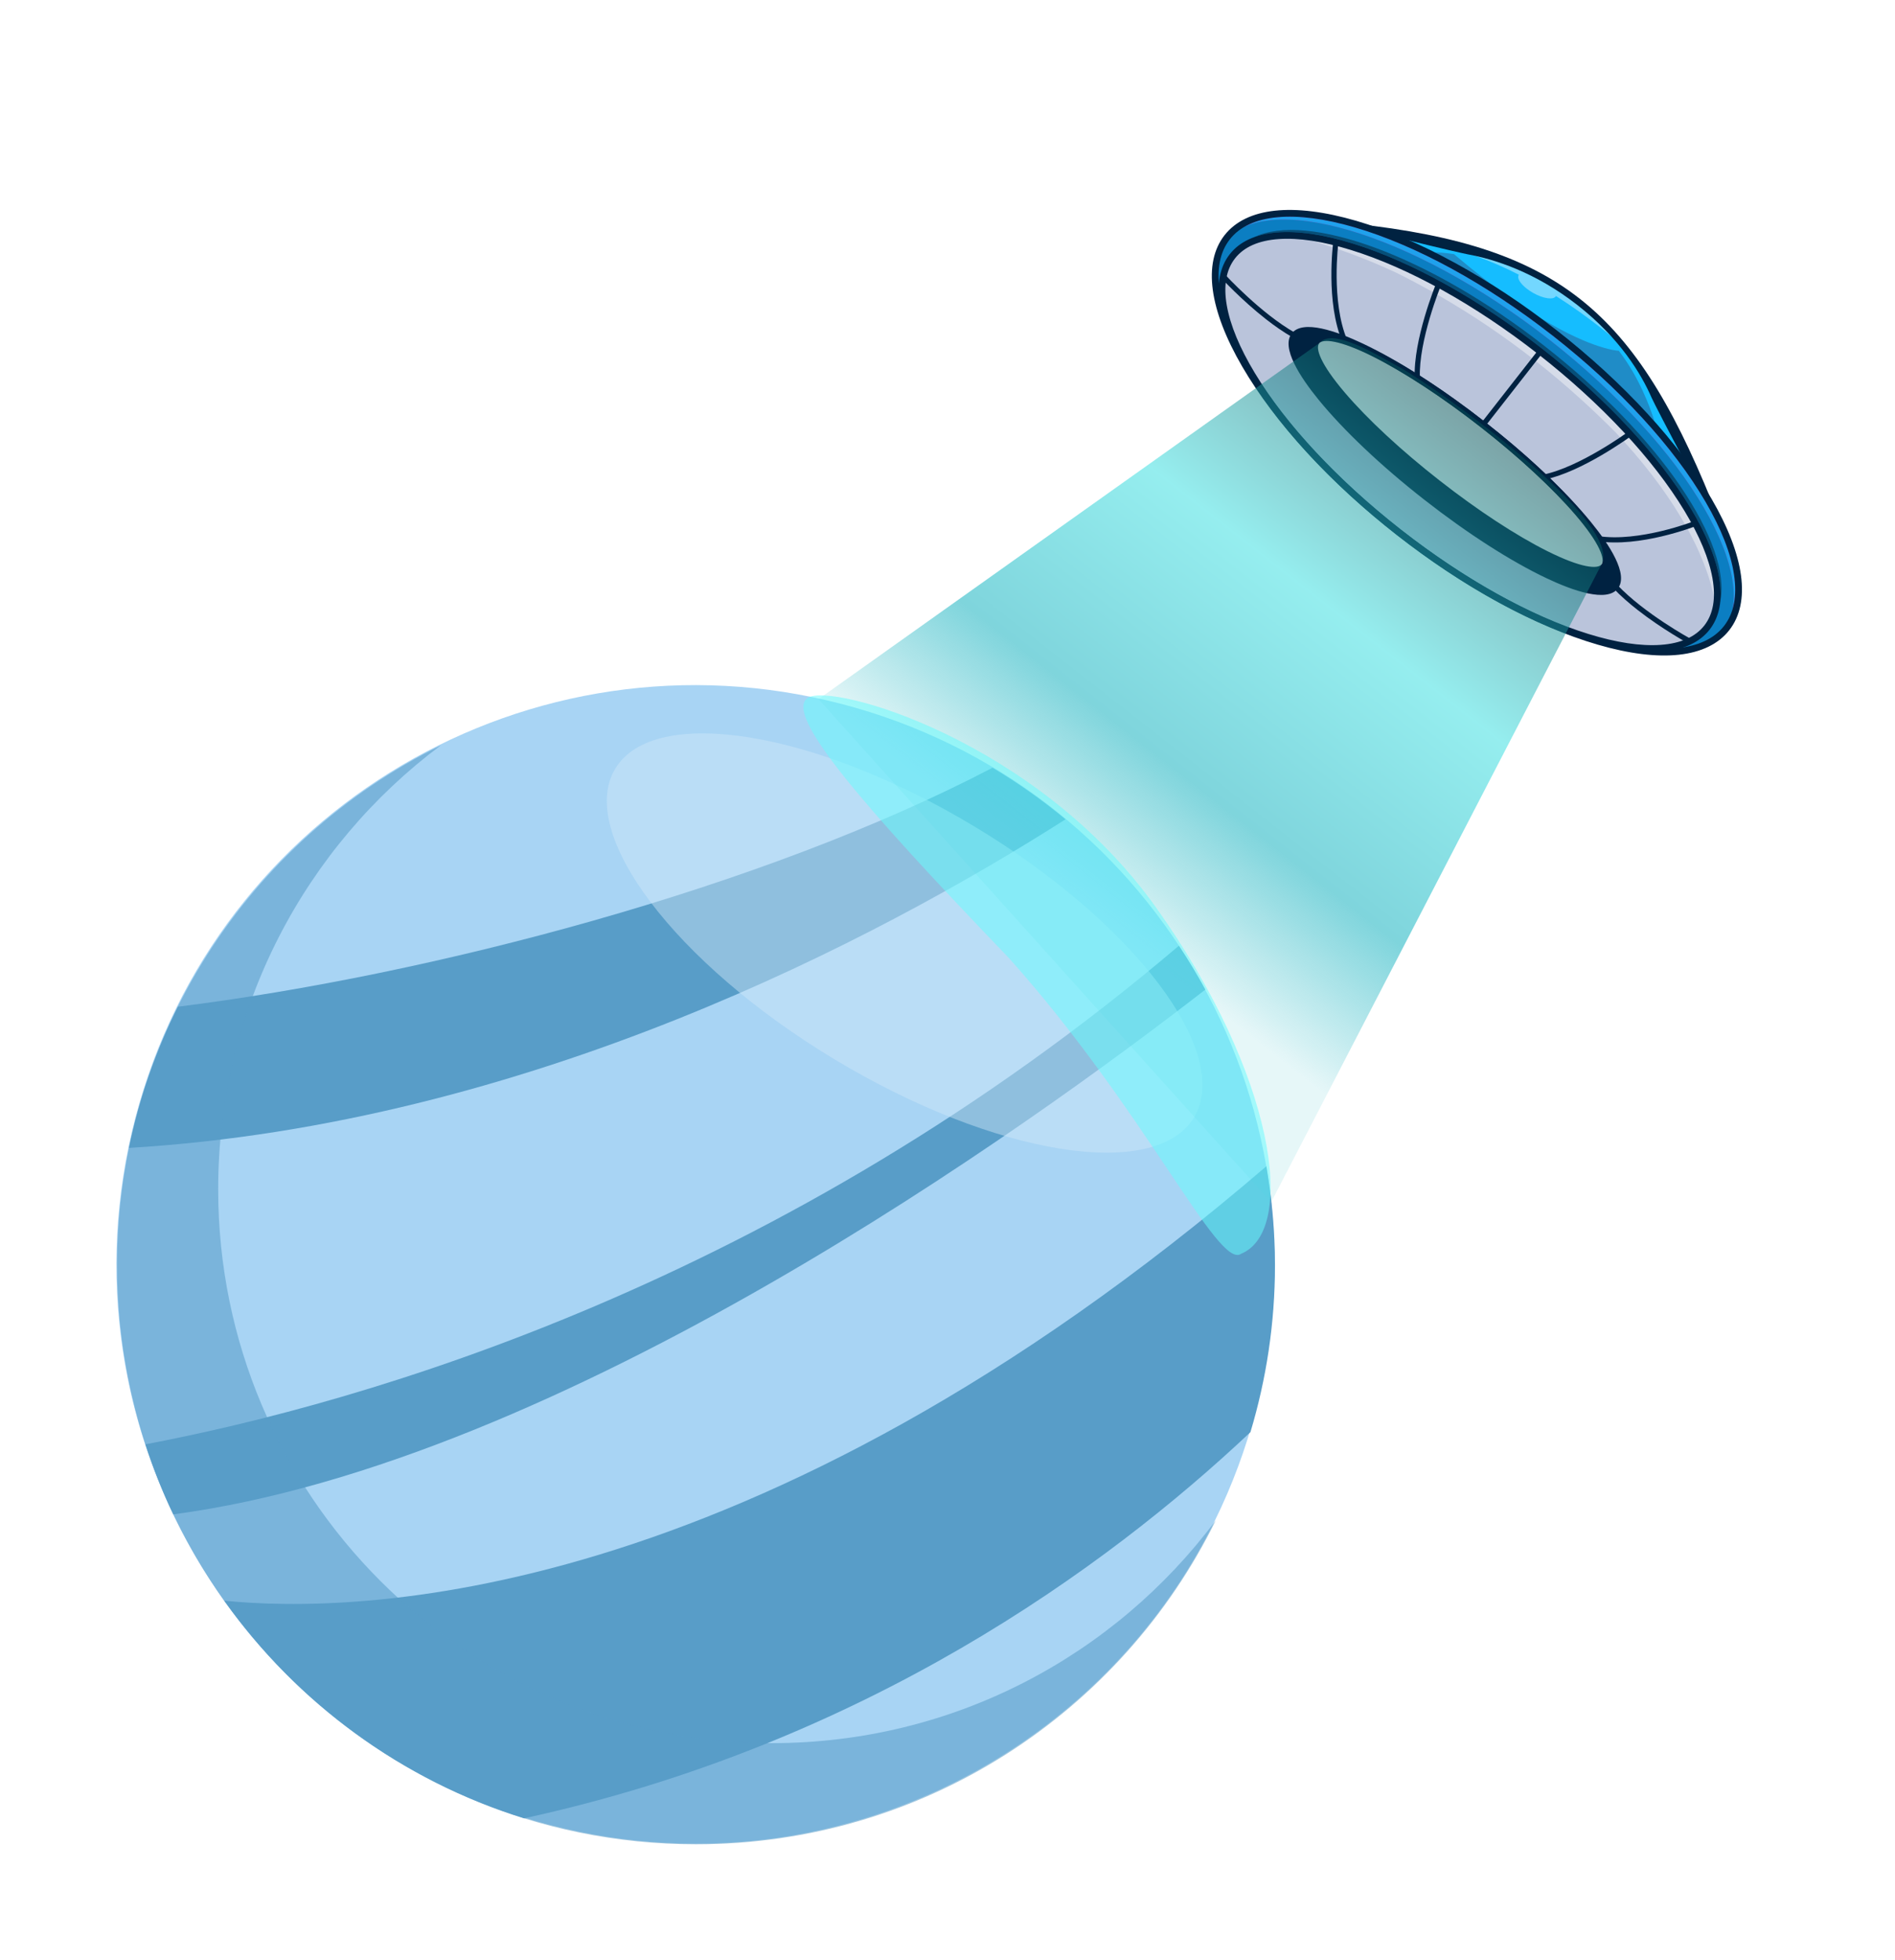 <svg xmlns="http://www.w3.org/2000/svg" fill="none" viewBox="0 0 470 486" height="486" width="470">
<path fill="#A8D4F4" d="M312.333 346.168C330.375 268.941 282.396 191.71 205.169 173.668C127.942 155.626 50.711 203.605 32.669 280.833C14.627 358.06 62.606 435.291 139.833 453.333C217.061 471.374 294.291 423.395 312.333 346.168Z"></path>
<path fill="#589DC8" d="M314.088 289.17C186.116 399.037 87.289 400.123 55.618 396.885C73.647 422.189 99.642 441.423 129.98 450.85C214.175 432.53 274.292 388.861 310.133 355.102C314.075 341.987 316.221 328.097 316.221 313.699C316.215 305.326 315.459 297.143 314.088 289.17Z"></path>
<path fill="#589DC8" d="M246.164 190.362C188.993 220.268 106.62 241.801 44.129 249.609C38.657 260.559 34.512 272.297 31.979 284.625C130.927 278.734 217.979 232.634 264.27 203.153C258.588 198.443 252.532 194.164 246.164 190.362Z"></path>
<path fill="#589DC8" d="M292.391 234.494C193.887 318.232 90.102 347.852 36.067 358.117C38.009 364.085 40.307 369.887 42.98 375.486C139.617 362.663 255.369 279.204 298.948 245.368C296.923 241.636 294.721 238.017 292.391 234.494Z"></path>
<path fill="#589DC8" d="M191.438 432.207C115.597 432.207 54.115 370.726 54.115 294.885C54.115 249.813 75.832 209.814 109.37 184.777C61.79 208.169 29.034 257.101 29.034 313.694C29.034 393.001 93.321 457.289 172.628 457.289C229.228 457.289 278.159 424.532 301.546 376.953C276.502 410.497 236.503 432.207 191.438 432.207Z" opacity="0.57"></path>
<path fill="#CFE6F9" d="M296.156 277.053C286.557 292.986 246.641 286.549 206.997 262.674C167.353 238.799 142.995 206.525 152.593 190.591C162.191 174.658 202.109 181.095 241.753 204.97C281.397 228.845 305.754 261.113 296.156 277.053Z" opacity="0.46"></path>
<path fill="#15BDFF" d="M417.639 114.339C417.639 114.339 412.418 91.159 391.767 75.006C371.116 58.853 348.213 59.306 348.213 59.306L417.639 114.339Z"></path>
<path fill="#955AC6" d="M423.356 155.615C433.041 143.233 414.544 112.586 382.042 87.164C349.54 61.742 315.341 51.171 305.656 63.553C296.427 75.352 312.789 103.736 342.473 128.379C311.115 102.355 294.162 71.881 304.36 58.843C315.036 45.195 351.422 55.822 385.63 82.578C419.838 109.335 438.915 142.09 428.239 155.739C418.041 168.776 384.381 159.662 351.571 135.496C382.639 158.371 414.127 167.414 423.356 155.615Z"></path>
<path fill="#1FA1ED" d="M429.788 150.795C430.456 148.388 430.553 145.593 430.073 142.437C429.272 137.158 426.907 131.121 423.048 124.492C415.052 110.762 401.581 96.111 385.117 83.233C368.654 70.356 351.189 60.81 335.938 56.357C328.574 54.207 322.147 53.367 316.829 53.859C313.725 54.146 311.089 54.885 308.941 56.063C323.715 49.995 354.962 61.295 384.318 84.256C413.79 107.309 432.27 135.005 429.788 150.795Z"></path>
<path fill="#0B7EC2" d="M422.043 157.294C433.677 146.722 413.232 114.265 380.73 88.843C348.228 63.42 310.895 50.942 304.343 65.232C297.513 80.133 318.659 108.709 342.472 128.38C318.634 108.688 294.42 72.216 303.047 60.523C313.335 46.579 350.109 57.5 384.317 84.257C418.525 111.014 437.923 144.027 426.926 157.418C418.205 168.037 384.323 158.858 351.111 135.244C381.724 157.01 412.358 166.094 422.043 157.294Z"></path>
<path fill="#BAC4DB" d="M366.448 132.462C384.44 144.286 394.951 147.995 399.199 146.376C403.447 144.757 399.887 137.493 397.557 136.082C397.557 136.082 398.143 137.185 398.271 138.394C397.474 132.474 385.049 118.773 367.845 105.316C350.357 91.637 333.813 82.811 328.127 83.793C329.455 83.471 331.438 83.722 334.105 84.76C334.105 84.76 329.864 81.872 323.981 81.92C318.098 81.968 319.897 88.232 326.073 96.548C332.249 104.864 348.457 120.639 366.448 132.462ZM345.425 130.783C345.285 130.671 345.145 130.558 345.006 130.446C344.893 130.356 344.78 130.266 344.668 130.175C344.504 130.043 344.34 129.91 344.176 129.777C344.092 129.709 344.007 129.64 343.923 129.572C343.733 129.417 343.544 129.263 343.357 129.108C343.301 129.063 343.246 129.018 343.192 128.973C342.978 128.797 342.765 128.621 342.552 128.445C342.525 128.423 342.499 128.401 342.473 128.379C312.789 103.735 296.427 75.352 305.656 63.553C315.341 51.17 349.54 61.742 382.043 87.164C414.544 112.586 433.041 143.233 423.356 155.615C414.127 167.414 382.639 158.371 351.571 135.495C351.543 135.475 351.516 135.455 351.488 135.435C351.266 135.271 351.044 135.106 350.821 134.941C350.764 134.899 350.707 134.856 350.651 134.814C350.455 134.668 350.26 134.522 350.064 134.375C349.977 134.31 349.891 134.245 349.804 134.179C349.636 134.052 349.467 133.925 349.299 133.797C349.184 133.711 349.069 133.623 348.955 133.535C348.812 133.426 348.669 133.318 348.527 133.209C348.374 133.092 348.221 132.974 348.068 132.856C347.963 132.774 347.857 132.693 347.751 132.611C347.491 132.41 347.23 132.207 346.97 132.004C346.71 131.8 346.45 131.596 346.192 131.392C346.087 131.309 345.983 131.226 345.878 131.143C345.727 131.023 345.576 130.903 345.425 130.783Z"></path>
<path fill="#074F78" d="M426.658 149.303C429.659 134.902 411.865 108.31 383.1 85.811C354.336 63.313 324.241 52.446 310.987 58.828C316.791 56.692 325.203 57.191 335.54 60.387C350.061 64.876 366.758 74.153 382.555 86.509C398.352 98.865 411.377 112.836 419.232 125.849C424.823 135.112 427.333 143.156 426.658 149.303Z"></path>
<path fill="#BAC4DB" d="M424.553 153.355C424.553 153.355 425.4 132.514 376.35 94.147C327.299 55.781 308.076 61.264 308.076 61.264C308.076 61.264 330.783 46.55 382.968 87.888C427.07 122.821 428.061 148.058 424.553 153.355Z"></path>
<path fill="#002241" d="M323.982 81.921C329.864 81.872 334.106 84.76 334.106 84.76C331.438 83.723 329.455 83.471 328.127 83.794C326.684 84.144 326.014 85.172 326.086 86.614L326.086 86.625C326.1 86.891 326.17 87.237 326.304 87.661C326.881 89.485 328.672 92.767 332.507 97.41C336.977 102.823 344.228 110.086 355.583 119.05C355.894 119.296 356.206 119.542 356.523 119.79C356.835 120.034 357.143 120.273 357.45 120.511C373.993 133.337 385.128 138.89 391.345 140.689C392.546 141.037 393.564 141.245 394.402 141.338C394.44 141.342 394.479 141.347 394.518 141.35C394.547 141.353 394.574 141.355 394.602 141.358C395.497 141.44 396.174 141.386 396.633 141.226L396.645 141.222C398.115 140.704 398.387 139.505 398.271 138.394C398.144 137.186 397.558 136.083 397.558 136.083C399.888 137.493 403.447 144.758 399.199 146.376C394.951 147.995 384.44 144.286 366.448 132.463C348.457 120.639 332.249 104.864 326.073 96.548C319.897 88.232 318.098 81.968 323.982 81.921Z"></path>
<path fill="#D6DCE9" d="M425.086 147.996C425.142 146.581 425.025 145.053 424.738 143.414C424.065 139.586 422.488 135.306 420.037 130.65C419.669 130.784 419.17 130.961 418.561 131.166C422.775 138.866 424.435 144.695 425.086 147.996Z"></path>
<path fill="#D6DCE9" d="M325.19 59.667C326.638 60.081 328.445 60.628 330.531 61.322C330.551 61.103 330.572 60.909 330.59 60.739C328.71 60.278 326.909 59.921 325.19 59.667ZM331.783 61.745C336.021 63.198 341.239 65.214 346.854 67.888C349.802 69.369 352.64 70.883 355.375 72.425C355.598 71.819 355.788 71.321 355.932 70.951C348.707 67.062 341.647 64.016 335.048 61.977C333.959 61.641 332.891 61.334 331.847 61.057C331.828 61.259 331.806 61.488 331.783 61.745ZM356.509 73.069C365.446 78.187 373.235 83.565 379.959 88.789L381.026 87.425C373.122 81.284 365.006 75.926 357.069 71.568C356.92 71.955 356.729 72.463 356.509 73.069ZM401.844 108.437C402.361 108.09 402.791 107.794 403.119 107.564C396.995 100.938 389.866 94.381 382.034 88.214L380.967 89.577C389.087 95.968 395.611 102.098 400.69 107.196C401.081 107.612 401.465 108.025 401.844 108.437Z"></path>
<path fill="#D6DCE9" d="M417.922 130.02C418.529 129.822 419.036 129.645 419.422 129.508C418.916 128.59 418.378 127.657 417.807 126.71C414.222 120.769 409.538 114.621 403.991 108.519C403.675 108.743 403.245 109.043 402.721 109.398C409.714 117.126 414.562 124.094 417.922 130.02Z"></path>
<path fill="#002241" d="M395.796 134.044C395.878 134.108 395.978 134.154 396.089 134.171C406.658 135.852 420.181 130.606 420.751 130.382C421.081 130.252 421.243 129.88 421.113 129.552C420.984 129.224 420.612 129.061 420.284 129.19C420.147 129.243 406.51 134.533 396.29 132.907C395.941 132.852 395.613 133.09 395.558 133.439C395.52 133.676 395.619 133.905 395.796 134.044Z"></path>
<path fill="#002241" d="M406.13 151.215C412.256 156.007 418.68 159.508 418.767 159.555C419.077 159.723 419.466 159.608 419.634 159.297C419.802 158.986 419.687 158.599 419.376 158.429C419.261 158.367 407.822 152.131 401.067 144.971C400.827 144.715 400.42 144.702 400.162 144.945C399.905 145.188 399.894 145.592 400.136 145.85C401.913 147.733 404.004 149.552 406.13 151.215Z"></path>
<path fill="#002241" d="M382.549 118.798C382.693 118.91 382.882 118.96 383.074 118.919C392.366 117.004 404.114 108.439 404.61 108.075C404.894 107.867 404.955 107.466 404.747 107.181C404.537 106.895 404.137 106.835 403.852 107.043C403.733 107.131 391.832 115.808 382.816 117.666C382.469 117.738 382.246 118.077 382.317 118.423C382.349 118.578 382.434 118.708 382.549 118.798Z"></path>
<path fill="#002241" d="M333.139 85.035C333.316 85.174 333.562 85.215 333.783 85.12C334.108 84.983 334.26 84.608 334.122 84.281C330.083 74.754 331.933 60.245 331.951 60.099C331.998 59.75 331.75 59.427 331.401 59.382C331.051 59.335 330.729 59.581 330.682 59.933C330.603 60.54 328.768 74.929 332.944 84.781C332.987 84.885 333.056 84.971 333.139 85.035Z"></path>
<path fill="#002241" d="M313.984 79.141C316.11 80.804 318.378 82.395 320.635 83.666C320.944 83.84 321.334 83.731 321.507 83.423C321.681 83.115 321.571 82.723 321.264 82.551C312.688 77.721 303.879 68.118 303.791 68.022C303.552 67.761 303.149 67.742 302.887 67.981C302.627 68.219 302.608 68.624 302.845 68.885C302.912 68.958 307.859 74.35 313.984 79.141Z"></path>
<path fill="#002241" d="M351.126 94.22C351.242 94.31 351.388 94.361 351.546 94.355C351.899 94.341 352.175 94.043 352.16 93.689C351.793 84.491 357.348 70.85 357.404 70.713C357.538 70.387 357.384 70.013 357.055 69.878C356.728 69.744 356.354 69.901 356.22 70.227C355.987 70.795 350.503 84.26 350.882 93.74C350.889 93.937 350.983 94.108 351.126 94.22Z"></path>
<path fill="#002241" d="M367.45 105.82C367.729 106.038 368.131 105.989 368.348 105.711L382.546 87.559C382.764 87.281 382.716 86.878 382.437 86.66C382.159 86.442 381.756 86.492 381.538 86.77L367.34 104.922C367.122 105.2 367.172 105.603 367.45 105.82Z"></path>
<path fill="#1F8CC7" d="M355.872 62.562C360.462 64.857 365.123 67.487 369.784 70.412C369.092 69.886 368.386 69.343 367.67 68.783C365.43 67.031 363.078 65.111 360.606 63.006C360.606 63.006 358.084 62.606 355.872 62.562ZM410.358 104.496C409.194 100.764 406.48 93.456 401.492 86.971C401.492 86.971 395.266 86.827 382.317 79.004C383.597 79.956 384.872 80.93 386.142 81.924C395.256 89.052 403.465 96.726 410.358 104.496Z"></path>
<path fill="#E0E0FF" d="M359.887 61.625C364.471 62.093 370.678 63.349 377.63 66.446C364.991 60.626 359.909 61.62 359.887 61.625ZM403.591 86.831C403.556 86.781 399.677 81.048 392.005 75.047C389.043 72.73 385.516 70.374 381.426 68.289C384.774 70.052 388.251 72.256 391.767 75.006C396.76 78.911 400.615 82.951 403.591 86.831Z"></path>
<path fill="#73D7FF" d="M359.887 61.625C365.771 63.105 371.47 65.446 376.704 68.117C376.686 68.142 376.669 68.168 376.654 68.195C376.215 68.97 377.076 70.331 378.667 71.576C379.135 71.941 379.666 72.297 380.244 72.625C382.796 74.069 385.324 74.427 385.892 73.424C385.897 73.413 385.901 73.403 385.907 73.391C390.143 76.079 393.818 78.766 396.705 81.023C401.036 84.411 403.592 86.832 403.592 86.832L403.591 86.832C400.615 82.951 396.76 78.911 391.767 75.006C388.252 72.256 384.774 70.052 381.426 68.289C381.422 68.286 381.417 68.284 381.412 68.282C380.083 67.604 378.824 66.995 377.631 66.446C370.678 63.349 364.471 62.093 359.887 61.625Z"></path>
<path fill="#002241" d="M385.117 83.233C401.58 96.111 415.052 110.763 423.048 124.492C426.907 131.121 429.271 137.158 430.073 142.437C430.884 147.775 430.047 152.077 427.584 155.226C425.121 158.374 421.147 160.224 415.771 160.722C410.454 161.215 404.025 160.375 396.663 158.225C381.412 153.77 363.946 144.226 347.483 131.348C331.019 118.471 317.549 103.818 309.553 90.09C305.692 83.461 303.329 77.424 302.526 72.145C301.716 66.808 302.553 62.504 305.016 59.356C307.479 56.207 311.453 54.359 316.829 53.86C322.146 53.367 328.574 54.207 335.938 56.357C351.189 60.81 368.654 70.356 385.117 83.233ZM346.457 132.659C363.083 145.663 380.748 155.31 396.196 159.821C411.895 164.407 423.507 163.138 428.895 156.251C434.282 149.364 432.716 137.788 424.485 123.655C416.385 109.748 402.768 94.927 386.142 81.923C369.517 68.919 351.852 59.272 336.404 54.76C320.705 50.175 309.092 51.443 303.705 58.331C298.318 65.218 299.884 76.794 308.115 90.926C316.214 104.833 329.832 119.655 346.457 132.659Z"></path>
<path fill="#002241" d="M381.53 87.82C397.171 100.054 410.055 113.865 417.807 126.709C421.548 132.907 423.879 138.529 424.738 143.414C425.602 148.337 424.916 152.27 422.701 155.103C420.484 157.936 416.833 159.548 411.847 159.895C406.898 160.239 400.881 159.329 393.965 157.191C379.631 152.761 363.124 143.583 347.483 131.349C331.841 119.114 318.957 105.303 311.206 92.459C307.465 86.261 305.133 80.64 304.275 75.753C303.41 70.832 304.095 66.899 306.312 64.066C308.527 61.233 312.18 59.62 317.165 59.273C322.114 58.93 328.132 59.839 335.048 61.977C349.381 66.407 365.888 75.585 381.53 87.82ZM346.457 132.659C362.255 145.015 378.952 154.292 393.474 158.781C408.254 163.35 419.099 162.407 424.011 156.128C428.923 149.848 427.225 139.095 419.232 125.85C411.377 112.837 398.352 98.865 382.555 86.509C366.758 74.153 350.06 64.876 335.54 60.387C320.758 55.819 309.913 56.761 305.001 63.04C300.089 69.32 301.787 80.073 309.781 93.319C317.635 106.332 330.661 120.303 346.457 132.659Z"></path>
<path fill="#002241" d="M367.332 105.972C390.389 124.006 403.026 140.961 399.946 144.898C396.867 148.835 377.367 140.654 354.311 122.619C331.254 104.584 318.617 87.63 321.697 83.693C324.776 79.756 344.275 87.937 367.332 105.972ZM353.285 123.93C363.958 132.278 374.734 139.192 383.628 143.398C390.156 146.486 398.514 149.43 401.257 145.923C404 142.416 399.129 135.014 394.561 129.421C388.335 121.803 379.03 113.009 368.357 104.661C357.684 96.313 346.908 89.399 338.015 85.192C331.486 82.106 323.129 79.161 320.386 82.668C317.643 86.175 322.513 93.577 327.082 99.169C333.307 106.788 342.613 115.582 353.285 123.93Z"></path>
<path fill="#002241" d="M367.332 105.971C376.819 113.392 385.147 121.111 390.781 127.708C396.937 134.916 398.136 138.756 397.205 139.946C396.275 141.136 392.259 140.897 383.78 136.658C376.021 132.779 366.523 126.555 357.036 119.135C347.548 111.714 339.221 103.995 333.587 97.398C327.43 90.19 326.232 86.35 327.163 85.16C328.094 83.97 332.109 84.208 340.587 88.448C348.347 92.327 357.845 98.55 367.332 105.971ZM356.011 120.445C365.583 127.932 375.181 134.219 383.036 138.146C391.474 142.365 396.682 143.316 398.516 140.971C400.35 138.627 398.173 133.8 392.046 126.628C386.342 119.949 377.929 112.148 368.357 104.661C358.785 97.174 349.187 90.888 341.331 86.96C332.894 82.74 327.686 81.79 325.852 84.135C324.018 86.48 326.195 91.305 332.321 98.478C338.026 105.157 346.439 112.958 356.011 120.445Z"></path>
<path fill="#002241" d="M363.977 63.049C370.623 64.267 380.75 67.444 391.255 75.661C401.751 83.871 407.044 92.677 409.636 98.619C410.525 100.657 425.348 129.074 426.414 129.004C406.436 77.944 388.077 61.118 335.802 55.453C335.97 56.65 362.226 62.728 363.977 63.049Z"></path>
<g filter="url(#filter0_f_42_167)">
<path fill-opacity="0.53" fill="url(#paint0_linear_42_167)" d="M327.406 84.931L203.008 173.348L315.269 298.081L397.205 139.947C402.704 129.482 357.031 96.364 346.645 90.785C341.197 87.824 330.59 81.303 327.406 84.931Z" clip-rule="evenodd" fill-rule="evenodd"></path>
</g>
<g filter="url(#filter1_f_42_167)">
<path fill-opacity="0.53" fill="#68FAFD" d="M200.269 173.081C194.535 177.163 213.269 199.081 250.269 237.581C284.269 275.581 302.094 314.955 307.828 310.873C321.769 305.08 316.281 266.533 286.769 225.08C257.257 183.628 206.003 168.998 200.269 173.081Z"></path>
</g>
<defs>
<filter color-interpolation-filters="sRGB" filterUnits="userSpaceOnUse" height="226.219" width="206.655" y="77.861" x="197.008" id="filter0_f_42_167">
<feFlood result="BackgroundImageFix" flood-opacity="0"></feFlood>
<feBlend result="shape" in2="BackgroundImageFix" in="SourceGraphic" mode="normal"></feBlend>
<feGaussianBlur result="effect1_foregroundBlur_42_167" stdDeviation="3"></feGaussianBlur>
</filter>
<filter color-interpolation-filters="sRGB" filterUnits="userSpaceOnUse" height="146.742" width="123.88" y="168.423" x="195.251" id="filter1_f_42_167">
<feFlood result="BackgroundImageFix" flood-opacity="0"></feFlood>
<feBlend result="shape" in2="BackgroundImageFix" in="SourceGraphic" mode="normal"></feBlend>
<feGaussianBlur result="effect1_foregroundBlur_42_167" stdDeviation="2"></feGaussianBlur>
</filter>
<linearGradient gradientUnits="userSpaceOnUse" y2="224.495" x2="268.398" y1="102.343" x1="363.943" id="paint0_linear_42_167">
<stop stop-color="#065157"></stop>
<stop stop-color="#37DEE0" offset="0.38"></stop>
<stop stop-color="#0DAFBD" offset="0.736"></stop>
<stop stop-opacity="0.19" stop-color="#0DAFBD" offset="1"></stop>
</linearGradient>
</defs>
</svg>
